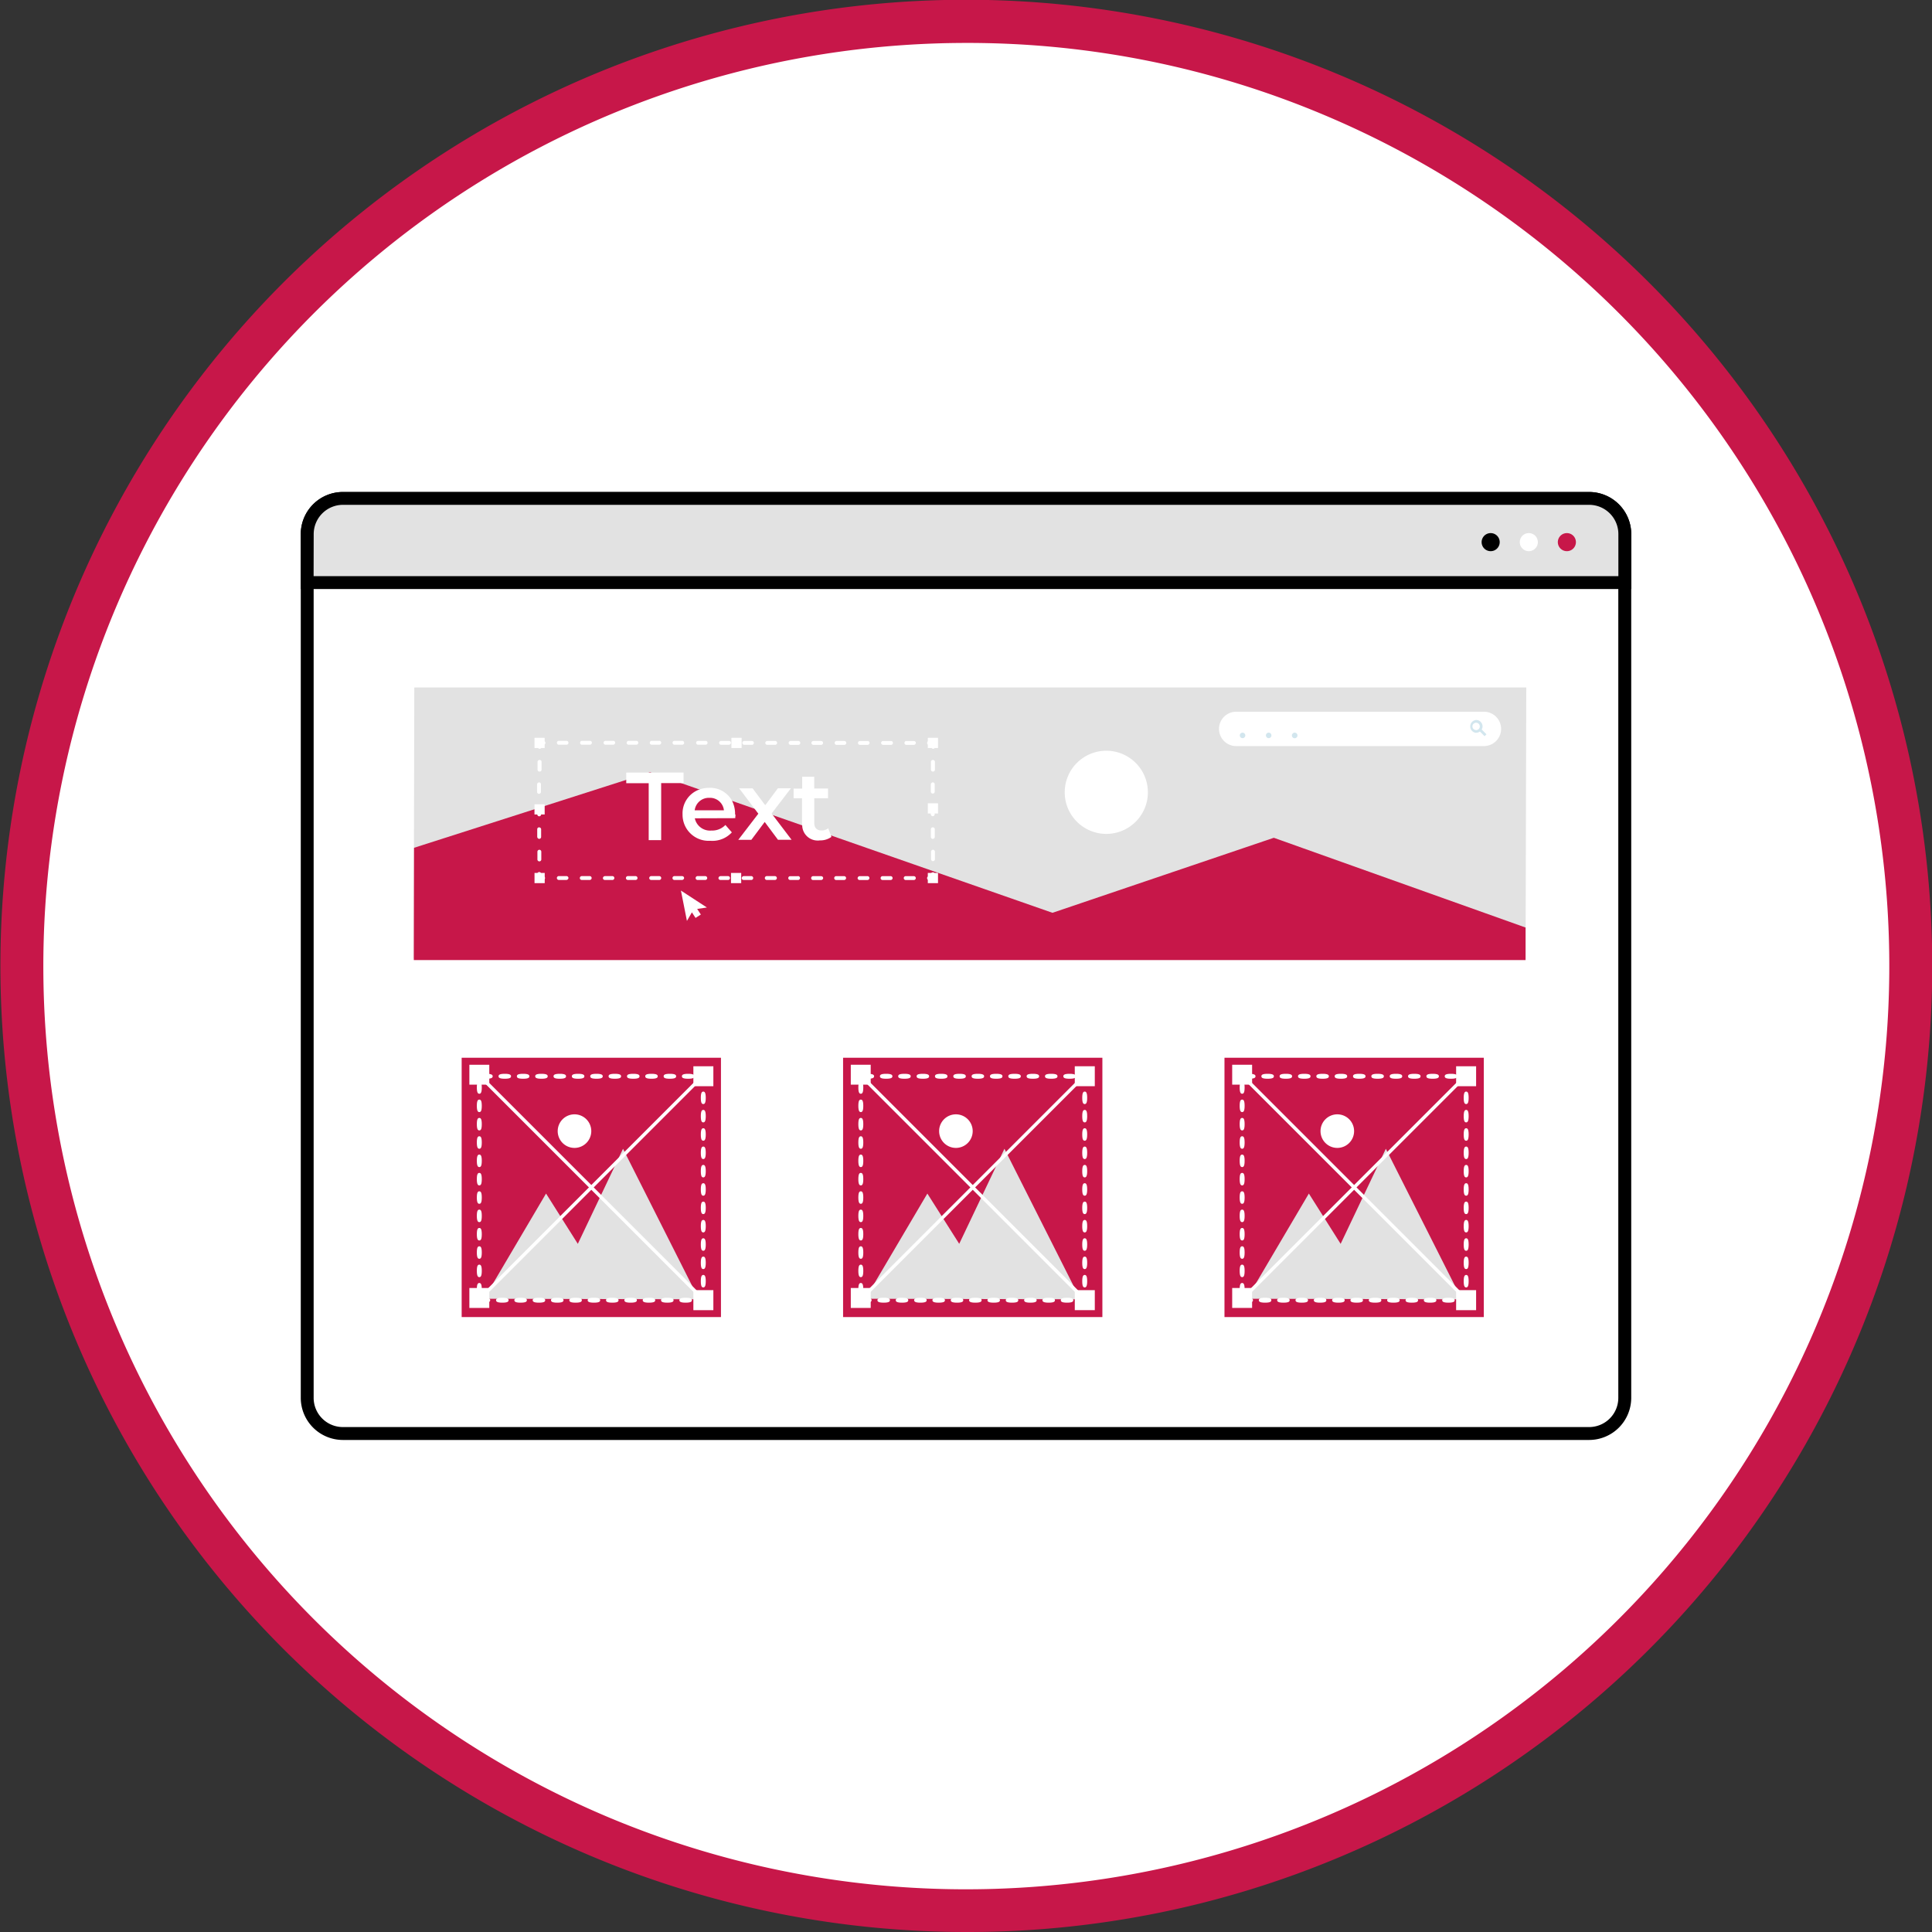 <svg xmlns="http://www.w3.org/2000/svg" xmlns:xlink="http://www.w3.org/1999/xlink" width="90" height="90" viewBox="0 0 90 90"><rect x="0" y="0" width="90" height="90" fill="#333333" stroke="none"/><defs><clipPath id="a"><rect width="61.978" height="44.163" transform="translate(13.011 21.918)" fill="none"/></clipPath></defs><g transform="translate(1 1)"><path d="M88,44A44,44,0,1,1,44,0,44,44,0,0,1,88,44" fill="#fff"/><path d="M44,89A45.012,45.012,0,0,1,26.484,2.537,45.011,45.011,0,0,1,61.516,85.463,44.718,44.718,0,0,1,44,89ZM44,1A43.012,43.012,0,0,0,27.263,83.621,43.011,43.011,0,0,0,60.737,4.379,42.728,42.728,0,0,0,44,1Z" fill="#c71749"/><g clip-path="url(#a)"><path d="M73.031,65.782H14.971a1.661,1.661,0,0,1-1.661-1.659V23.879a1.662,1.662,0,0,1,1.661-1.661h58.06a1.66,1.66,0,0,1,1.659,1.66V64.123a1.659,1.659,0,0,1-1.659,1.659" fill="#fff"/><path d="M73.031,66.079H14.971a1.964,1.964,0,0,1-1.96-1.956V23.88a1.962,1.962,0,0,1,1.96-1.96h58.06a1.961,1.961,0,0,1,1.958,1.96V64.123a1.964,1.964,0,0,1-1.958,1.956M14.971,22.518a1.364,1.364,0,0,0-1.36,1.362V64.123a1.362,1.362,0,0,0,1.356,1.355H73.031a1.361,1.361,0,0,0,1.356-1.355V23.88a1.362,1.362,0,0,0-1.356-1.362Z"/><path d="M74.69,26.141H13.31V23.879a1.659,1.659,0,0,1,1.658-1.66H73.031a1.66,1.66,0,0,1,1.659,1.659Z" fill="#e2e2e2"/><path d="M74.99,26.438H13.012V23.879a1.96,1.96,0,0,1,1.957-1.96H73.028a1.964,1.964,0,0,1,1.962,1.96Zm-61.381-.6H74.39V23.879a1.363,1.363,0,0,0-1.362-1.362H14.969a1.365,1.365,0,0,0-1.356,1.362Z"/><path d="M68.442,23.834a.421.421,0,1,0,.42.42.42.42,0,0,0-.42-.42"/><path d="M70.219,23.834a.421.421,0,1,0,.42.42.42.42,0,0,0-.42-.42" fill="#fff"/><path d="M71.992,23.834a.421.421,0,1,0,.42.42.42.42,0,0,0-.42-.42" fill="#c71749"/><path d="M70.1,31.025H18.3l-.03,12.612H70.067Z" fill="#e2e2e2"/><path d="M70.067,42.208,58.339,38.027,48.028,41.522,29.281,34.974l-10.994,3.52-.011,5.23H70.067Z" fill="#c71749"/><path d="M68.13,32.155H56.586a.8.8,0,0,0,0,1.6H68.127a.8.8,0,0,0,0-1.6" fill="#fff"/><path d="M56.882,33.13a.128.128,0,1,0,.129.127A.128.128,0,0,0,56.882,33.13Z" fill="#d2e6ee"/><path d="M58.1,33.13a.128.128,0,0,0,0,.256h0a.128.128,0,0,0,0-.256" fill="#d2e6ee"/><path d="M59.311,33.13a.133.133,0,0,0-.13.127.13.13,0,1,0,.132-.127h0" fill="#d2e6ee"/><path d="M67.767,32.54a.3.3,0,0,0-.034.594h.034a.273.273,0,0,0,.17-.058.227.227,0,0,0,.083-.091.271.271,0,0,0,.043-.146.3.3,0,0,0-.3-.3h0m0,.469a.17.17,0,0,1-.172-.168v0a.172.172,0,1,1,.172.172" fill="#d2e6ee"/><path d="M67.894,33.031l.089-.088.262.264-.088.088Z" fill="#d2e6ee"/><path d="M52.473,35.909a1.937,1.937,0,1,1-1.937-1.937h.007a1.937,1.937,0,0,1,1.93,1.937" fill="#fff"/><rect width="0.475" height="0.475" transform="translate(42.221 39.665)" fill="#fff"/><rect width="0.475" height="0.475" transform="translate(23.9 39.665)" fill="#fff"/><rect width="0.475" height="0.475" transform="translate(42.221 33.37)" fill="#fff"/><rect width="0.475" height="0.475" transform="translate(33.072 33.37)" fill="#fff"/><rect width="0.475" height="0.475" transform="translate(33.053 39.665)" fill="#fff"/><rect width="0.475" height="0.475" transform="translate(23.898 36.466)" fill="#fff"/><rect width="0.475" height="0.475" transform="translate(42.221 36.421)" fill="#fff"/><rect width="0.475" height="0.475" transform="translate(23.898 33.37)" fill="#fff"/><path d="M29.334,34.99H28.173v.494h1.046v2.652H29.8V35.481h1.043v-.494Z" fill="#fff"/><path d="M33.243,36.941A1.355,1.355,0,0,0,33.1,36.3a1.163,1.163,0,0,0-1.066-.6,1.3,1.3,0,0,0-.445.075,1.18,1.18,0,0,0-.793,1.162,1.215,1.215,0,0,0,1.2,1.232c.043,0,.085,0,.127,0a1.227,1.227,0,0,0,.969-.394l-.3-.345a.85.85,0,0,1-.65.26.724.724,0,0,1-.775-.571l1.885-.006c0-.055.009-.121.009-.166m-1.9-.2a.664.664,0,0,1,.684-.581.651.651,0,0,1,.678.581Z" fill="#fff"/><path d="M35,36.969h0l-.057-.072.9-1.174h-.607l-.589.788-.588-.787h-.626l.714.945.179.236-.935,1.218H34l.623-.833.617.829h.634Z" fill="#fff"/><path d="M37.711,37.917l-.132-.331a.492.492,0,0,1-.315.1c-.214,0-.333-.125-.333-.361v-1.14h.642v-.452H36.93v-.547h-.562v.55h-.4v.449h.393v1.162a1,1,0,0,0,.009.108.719.719,0,0,0,.736.7c.028,0,.055,0,.082-.007a.878.878,0,0,0,.541-.161Z" fill="#fff"/><path d="M42.548,39.995h-.271a.088.088,0,0,1-.09-.086v0a.089.089,0,0,1,.089-.091h.092v-.09a.089.089,0,0,1,.089-.091h0a.089.089,0,0,1,.09.088v.274Z" fill="#fff"/><path d="M41.559,39.815H41.2a.09.09,0,0,0-.019.179h.378a.09.09,0,1,0,.018-.179h-.018m-1.078,0h-.359a.09.09,0,1,0-.019.179h.378a.09.09,0,1,0,.019-.179h-.019m-1.078,0h-.361a.1.1,0,0,0-.091.091.09.09,0,0,0,.091.088H39.4a.091.091,0,0,0,.1-.08.089.089,0,0,0-.08-.1H39.4m-1.078,0h-.36a.09.09,0,0,0-.1.08.088.088,0,0,0,.08.1h.381a.091.091,0,0,0,.091-.088.089.089,0,0,0-.087-.091h0m-1.079,0h-.36a.09.09,0,0,0-.1.08.088.088,0,0,0,.079.1h.379a.1.1,0,0,0,.1-.088.091.091,0,0,0-.091-.091h-.006m-1.079,0h-.359a.089.089,0,0,0-.09.088v0a.087.087,0,0,0,.088.088h.358a.09.09,0,1,0,.02-.179h-.02m-1.076,0h-.36a.09.09,0,1,0-.018.179h.376a.09.09,0,0,0,.019-.179h-.019m-1.08,0h-.358a.1.1,0,0,0-.1.091.09.09,0,0,0,.092.088h.363a.09.09,0,0,0,0-.179m-1.078,0h-.359a.1.1,0,0,0-.1.091.089.089,0,0,0,.091.088h.364a.09.09,0,0,0,0-.179m-1.079,0h-.359a.09.09,0,0,0,0,.179h.359a.09.09,0,1,0,.019-.179h-.019m-1.079,0h-.359a.09.09,0,0,0,0,.179h.361a.1.1,0,0,0,.1-.088.091.091,0,0,0-.091-.091h-.006m-1.076,0h-.36a.091.091,0,0,0-.091.091.09.09,0,0,0,.09.088H29.7a.09.09,0,1,0,.018-.179H29.7m-1.079,0h-.361a.09.09,0,1,0-.018.179h.375a.09.09,0,0,0,0-.179m-1.079,0h-.361a.1.1,0,0,0-.091.091.089.089,0,0,0,.09.088h.362a.09.09,0,0,0,0-.179m-1.08,0H26.1a.09.09,0,0,0-.089.09h0a.086.086,0,0,0,.085.088h.363a.09.09,0,1,0,.018-.179H26.46m-1.079,0h-.359a.09.09,0,0,0,0,.179h.359a.1.1,0,0,0,.1-.088.091.091,0,0,0-.091-.091h-.006" fill="#fff"/><path d="M24.3,39.995h-.271v-.271a.091.091,0,1,1,.181,0v.09h.09a.091.091,0,0,1,.091.091.1.1,0,0,1-.091.09" fill="#fff"/><path d="M24.126,38.586a.092.092,0,0,0-.091.09v.349a.091.091,0,1,0,.181.019.061.061,0,0,0,0-.019v-.349a.091.091,0,0,0-.09-.09m0-1.045a.089.089,0,0,0-.1.083v.353a.1.1,0,0,0,.09.1.09.09,0,0,0,.092-.089v-.356a.088.088,0,0,0-.087-.088h0m0-1.047a.091.091,0,0,0-.091.088v.359a.087.087,0,0,0,.088.082.086.086,0,0,0,.089-.082v-.359a.088.088,0,0,0-.089-.088m0-1.049a.1.1,0,0,0-.1.091v.349a.091.091,0,1,0,.182,0v-.349a.091.091,0,0,0-.071-.092m0-1.044a.089.089,0,0,0-.088.09v.347a.094.094,0,1,0,.187,0V34.49a.088.088,0,0,0-.086-.09h0" fill="#fff"/><path d="M24.137,33.881a.09.09,0,0,1-.09-.09v-.272h.271a.091.091,0,0,1,.091.091.1.1,0,0,1-.091.09h-.09v.091a.09.09,0,0,1-.09.09" fill="#fff"/><path d="M41.573,33.519h-.359a.091.091,0,0,0,0,.181h.359a.1.1,0,0,0,.091-.091.09.09,0,0,0-.09-.09h0m-1.078,0h-.36a.091.091,0,0,0-.091.09.1.1,0,0,0,.091.091h.36a.091.091,0,1,0,0-.181m-1.076,0h-.361a.09.09,0,0,0-.091.089h0a.091.091,0,0,0,.09.091h.36a.1.1,0,0,0,.091-.091.09.09,0,0,0-.088-.09m-1.079,0h-.36a.091.091,0,1,0,0,.181h.36a.091.091,0,0,0,0-.181m-1.08,0H36.9a.091.091,0,1,0,0,.181h.359a.091.091,0,0,0,0-.181m-1.079,0h-.359a.091.091,0,0,0,0,.181h.359a.091.091,0,1,0,0-.181m-1.079,0h-.359a.09.09,0,0,0-.092.088v0a.09.09,0,0,0,.09.091H35.1a.091.091,0,1,0,0-.181m-1.078,0h-.358a.091.091,0,0,0,0,.181h.361a.091.091,0,0,0,.091-.091.09.09,0,0,0-.088-.09h0m-1.077,0h-.361a.089.089,0,0,0-.09.088v0a.09.09,0,0,0,.089.091h.359a.1.1,0,0,0,.1-.091.09.09,0,0,0-.09-.09m-1.079,0h-.36a.09.09,0,0,0-.091.087v0a.091.091,0,0,0,.091.091h.36a.091.091,0,0,0,0-.181m-1.079,0H30.43a.091.091,0,1,0,0,.181h.359a.091.091,0,0,0,0-.181m-1.079,0h-.359a.091.091,0,0,0,0,.181h.362a.1.1,0,0,0,.091-.091.09.09,0,0,0-.091-.09m-1.08,0h-.359a.091.091,0,0,0,0,.181h.359a.091.091,0,0,0,.1-.085v-.006a.089.089,0,0,0-.089-.09h-.008m-1.075,0h-.363a.091.091,0,0,0,0,.181h.36a.1.1,0,0,0,.1-.091.09.09,0,0,0-.091-.09m-1.078,0h-.366a.091.091,0,1,0,0,.181h.36a.1.1,0,0,0,.091-.091.09.09,0,0,0-.09-.09m-1.079,0h-.361a.091.091,0,1,0-.019.181H25.4a.091.091,0,0,0,0-.181" fill="#fff"/><path d="M42.473,33.881a.09.09,0,0,1-.09-.09V33.7h-.094a.091.091,0,1,1,0-.181h.271v.272a.09.09,0,0,1-.091.09" fill="#fff"/><path d="M42.463,38.586a.091.091,0,0,0-.091.091v.348a.09.09,0,1,0,.18,0v-.348a.091.091,0,0,0-.088-.091m0-1.045a.09.09,0,0,0-.1.085v.351a.091.091,0,1,0,.181,0v-.348a.086.086,0,0,0-.086-.088h0m0-1.047a.1.1,0,0,0-.1.088v.35a.1.1,0,0,0,.091.091.09.09,0,0,0,.09-.09h0v-.35a.087.087,0,0,0-.088-.088m0-1.049a.1.1,0,0,0-.09.091v.349a.091.091,0,0,0,.181,0v-.349a.089.089,0,0,0-.087-.091h0m0-1.044a.09.09,0,0,0-.09.09v.347a.094.094,0,1,0,.187,0v-.347a.09.09,0,0,0-.09-.09h0" fill="#fff"/><path d="M30.72,40.486,31,41.9l.231-.4.17.26.247-.158-.171-.261.453-.066Z" fill="#fff"/><rect width="12.079" height="12.08" transform="translate(38.274 48.274)" fill="#c71749"/><path d="M49.326,59.527,45.79,52.514l-2.106,4.428L42.2,54.6l-2.89,4.9Z" fill="#e2e2e2"/><path d="M42.748,51.7a.782.782,0,1,0,.775-.79A.782.782,0,0,0,42.748,51.7Z" fill="#fff"/><rect width="0.157" height="14.754" transform="translate(39.042 49.153) rotate(-45)" fill="#fff"/><rect width="14.754" height="0.157" transform="translate(39.042 59.475) rotate(-45)" fill="#fff"/><path d="M39.311,59.683c.256,0,.291-.055.291-.115s-.035-.115-.291-.115-.291.057-.291.115.036.115.291.115" fill="#fff"/><path d="M40.165,59.683c.256,0,.291-.055.291-.115s-.035-.115-.291-.115-.291.057-.291.115.036.115.291.115" fill="#fff"/><path d="M41.019,59.683c.256,0,.291-.055.291-.115s-.035-.115-.291-.115-.291.057-.291.115.036.115.291.115" fill="#fff"/><path d="M41.876,59.683c.256,0,.291-.055.291-.115s-.035-.115-.291-.115-.291.057-.291.115.036.115.291.115" fill="#fff"/><path d="M42.727,59.683c.258,0,.291-.055.291-.115s-.035-.115-.291-.115-.291.057-.291.115.036.115.291.115" fill="#fff"/><path d="M43.581,59.683c.256,0,.291-.055.291-.115s-.035-.115-.291-.115-.291.057-.291.115.036.115.291.115" fill="#fff"/><path d="M44.436,59.683c.256,0,.291-.055.291-.115s-.033-.115-.291-.115-.291.057-.291.115.036.115.291.115" fill="#fff"/><path d="M45.29,59.683c.256,0,.291-.055.291-.115s-.033-.115-.291-.115S45,59.51,45,59.568s.036.115.291.115" fill="#fff"/><path d="M46.144,59.683c.256,0,.291-.055.291-.115s-.035-.115-.291-.115-.291.057-.291.115.036.115.291.115" fill="#fff"/><path d="M47,59.683c.256,0,.291-.055.291-.115s-.035-.115-.291-.115-.291.057-.291.115.036.115.291.115" fill="#fff"/><path d="M47.852,59.683c.256,0,.291-.055.291-.115s-.035-.115-.291-.115-.291.057-.291.115.036.115.291.115" fill="#fff"/><path d="M48.707,59.683c.256,0,.291-.055.291-.115s-.035-.115-.291-.115-.291.057-.291.115.035.115.291.115" fill="#fff"/><path d="M49.414,59.725l.058-.045h.172v-.158l.077-.08h-.08c-.012-.179-.063-.206-.113-.206s-.1.028-.113.217c-.084.012-.146.041-.146.106s.063.1.145.107Z" fill="#fff"/><path d="M49.53,58.973c.057,0,.115-.035.115-.291s-.058-.29-.115-.29-.115.036-.115.29.055.291.115.291" fill="#fff"/><path d="M49.53,58.119c.057,0,.115-.035.115-.291s-.058-.29-.115-.29-.115.036-.115.29.055.291.115.291" fill="#fff"/><path d="M49.53,57.265c.057,0,.115-.035.115-.291s-.058-.29-.115-.29-.115.036-.115.29.055.291.115.291" fill="#fff"/><path d="M49.53,56.411c.057,0,.115-.035.115-.291s-.058-.29-.115-.29-.115.036-.115.29.055.291.115.291" fill="#fff"/><path d="M49.53,55.557c.057,0,.115-.035.115-.291s-.058-.29-.115-.29-.115.036-.115.29.055.291.115.291" fill="#fff"/><path d="M49.53,54.7c.057,0,.115-.035.115-.291s-.058-.29-.115-.29-.115.036-.115.29.055.291.115.291" fill="#fff"/><path d="M49.53,53.848c.057,0,.115-.035.115-.291s-.058-.29-.115-.29-.115.036-.115.29.055.291.115.291" fill="#fff"/><path d="M49.53,52.993c.057,0,.115-.035.115-.291s-.058-.29-.115-.29-.115.037-.115.29.055.291.115.291" fill="#fff"/><path d="M49.53,52.139c.057,0,.115-.035.115-.291s-.058-.29-.115-.29-.115.036-.115.29.055.291.115.291" fill="#fff"/><path d="M49.53,51.285c.057,0,.115-.035.115-.291s-.058-.29-.115-.29-.115.036-.115.29.055.291.115.291" fill="#fff"/><path d="M49.53,50.431c.057,0,.115-.035.115-.291s-.058-.29-.115-.29-.115.036-.115.29.055.291.115.291" fill="#fff"/><path d="M48.825,49.252c.258,0,.291-.058.291-.115s-.036-.115-.291-.115-.291.055-.291.115.035.115.291.115" fill="#fff"/><path d="M47.971,49.252c.258,0,.291-.058.291-.115s-.036-.115-.291-.115-.291.055-.291.115.035.115.291.115" fill="#fff"/><path d="M47.115,49.252c.258,0,.291-.058.291-.115s-.036-.115-.291-.115-.291.055-.291.115.035.115.291.115" fill="#fff"/><path d="M46.262,49.252c.258,0,.291-.058.291-.115s-.036-.115-.291-.115-.291.055-.291.115.035.115.291.115" fill="#fff"/><path d="M45.408,49.252c.258,0,.291-.058.291-.115s-.036-.115-.291-.115-.291.055-.291.115.035.115.291.115" fill="#fff"/><path d="M44.553,49.252c.258,0,.291-.058.291-.115s-.036-.115-.291-.115-.291.055-.291.115.035.115.291.115" fill="#fff"/><path d="M43.7,49.252c.258,0,.291-.058.291-.115s-.036-.115-.291-.115-.291.055-.291.115.035.115.291.115" fill="#fff"/><path d="M42.845,49.252c.258,0,.291-.058.291-.115s-.036-.115-.291-.115-.291.055-.291.115.035.115.291.115" fill="#fff"/><path d="M41.991,49.252c.258,0,.291-.058.291-.115s-.036-.115-.291-.115-.291.055-.291.115.035.115.291.115" fill="#fff"/><path d="M41.133,49.252c.258,0,.291-.058.291-.115s-.036-.115-.291-.115-.291.055-.291.115.035.115.291.115" fill="#fff"/><path d="M40.281,49.252c.258,0,.291-.058.291-.115s-.036-.115-.291-.115-.291.055-.291.115.035.115.291.115" fill="#fff"/><path d="M39.427,49.252c.258,0,.291-.058.291-.115s-.035-.115-.291-.115-.291.055-.291.115.035.115.291.115" fill="#fff"/><path d="M39.1,49.951c.06,0,.115-.036.115-.291s-.055-.29-.115-.29-.115.035-.115.29.058.291.115.291" fill="#fff"/><path d="M39.1,50.805c.06,0,.115-.036.115-.291s-.055-.29-.115-.29-.115.035-.115.29.058.291.115.291" fill="#fff"/><path d="M39.1,51.659c.06,0,.115-.036.115-.291s-.055-.29-.115-.29-.115.035-.115.29.058.291.115.291" fill="#fff"/><path d="M39.1,52.513c.06,0,.115-.036.115-.291s-.055-.29-.115-.29-.115.035-.115.29.058.291.115.291" fill="#fff"/><path d="M39.1,53.367c.06,0,.115-.036.115-.291s-.055-.29-.115-.29-.115.035-.115.29.058.291.115.291" fill="#fff"/><path d="M39.1,54.22c.06,0,.115-.036.115-.291s-.055-.29-.115-.29-.115.035-.115.29.058.291.115.291" fill="#fff"/><path d="M39.1,55.077c.06,0,.115-.036.115-.291s-.055-.29-.115-.29-.115.035-.115.29.058.291.115.291" fill="#fff"/><path d="M39.1,55.931c.06,0,.115-.036.115-.291s-.055-.29-.115-.29-.115.035-.115.29.058.291.115.291" fill="#fff"/><path d="M39.1,56.785c.06,0,.115-.036.115-.291s-.055-.29-.115-.29-.115.035-.115.29.058.291.115.291" fill="#fff"/><path d="M39.1,57.639c.06,0,.115-.036.115-.291s-.055-.29-.115-.29-.115.035-.115.29.058.291.115.291" fill="#fff"/><path d="M39.1,58.494c.06,0,.115-.036.115-.291s-.055-.29-.115-.29-.115.035-.115.29.058.291.115.291" fill="#fff"/><path d="M39.1,59.348c.06,0,.115-.036.115-.291s-.055-.29-.115-.29-.115.035-.115.29.058.291.115.291" fill="#fff"/><rect width="0.772" height="0.774" transform="translate(38.711 59.076)" fill="#fff"/><path d="M38.633,59.928h.928V59h-.928Zm.775-.156H38.79v-.617h.618Z" fill="#fff"/><rect width="0.774" height="0.772" transform="translate(49.144 59.183)" fill="#fff"/><path d="M49.068,60.033H50V59.1h-.933Zm.774-.157h-.617v-.615h.617Z" fill="#fff"/><rect width="0.772" height="0.772" transform="translate(38.711 48.674)" fill="#fff"/><path d="M38.633,49.527h.928V48.6h-.928Zm.775-.157H38.79v-.618h.618Z" fill="#fff"/><rect width="0.774" height="0.772" transform="translate(49.144 48.749)" fill="#fff"/><path d="M49.068,49.6H50v-.929h-.933Zm.774-.157h-.617v-.617h.617Z" fill="#fff"/><rect width="12.079" height="12.08" transform="translate(20.506 48.274)" fill="#c71749"/><path d="M31.559,59.527l-3.536-7.012-2.106,4.428L24.437,54.6l-2.89,4.9Z" fill="#e2e2e2"/><path d="M24.98,51.7a.782.782,0,1,0,.775-.79.782.782,0,0,0-.775.79" fill="#fff"/><rect width="0.157" height="14.754" transform="translate(21.274 49.153) rotate(-45)" fill="#fff"/><rect width="14.754" height="0.157" transform="translate(21.274 59.475) rotate(-45)" fill="#fff"/><path d="M21.544,59.683c.256,0,.291-.055.291-.115s-.035-.115-.291-.115-.291.057-.291.115.036.115.291.115" fill="#fff"/><path d="M22.4,59.683c.256,0,.291-.055.291-.115s-.036-.115-.291-.115-.291.057-.291.115.036.115.291.115" fill="#fff"/><path d="M23.252,59.683c.256,0,.291-.055.291-.115s-.035-.115-.291-.115-.291.057-.291.115.036.115.291.115" fill="#fff"/><path d="M24.106,59.683c.256,0,.291-.055.291-.115s-.035-.115-.291-.115-.291.057-.291.115.036.115.291.115" fill="#fff"/><path d="M24.959,59.683c.256,0,.291-.055.291-.115s-.035-.115-.291-.115-.291.057-.291.115.036.115.291.115" fill="#fff"/><path d="M25.813,59.683c.258,0,.291-.055.291-.115s-.035-.115-.291-.115-.291.057-.291.115.036.115.291.115" fill="#fff"/><path d="M26.667,59.683c.258,0,.291-.055.291-.115s-.034-.115-.291-.115-.291.057-.291.115.037.115.291.115" fill="#fff"/><path d="M27.523,59.683c.256,0,.291-.055.291-.115s-.035-.115-.291-.115-.291.057-.291.115.036.115.291.115" fill="#fff"/><path d="M28.377,59.683c.256,0,.291-.055.291-.115s-.035-.115-.291-.115-.291.057-.291.115.036.115.291.115" fill="#fff"/><path d="M29.231,59.683c.256,0,.291-.055.291-.115s-.035-.115-.291-.115-.291.057-.291.115.036.115.291.115" fill="#fff"/><path d="M30.085,59.683c.256,0,.291-.055.291-.115s-.035-.115-.291-.115-.291.057-.291.115.036.115.291.115" fill="#fff"/><path d="M30.939,59.683c.256,0,.291-.055.291-.115s-.035-.115-.291-.115-.291.057-.291.115.036.115.291.115" fill="#fff"/><path d="M31.648,59.725l.058-.045h.172v-.158l.079-.08h-.082c-.011-.179-.063-.206-.113-.206s-.1.028-.113.217c-.084.012-.146.041-.146.106s.063.1.145.107Z" fill="#fff"/><path d="M31.762,58.973c.057,0,.115-.035.115-.291s-.058-.29-.115-.29-.115.036-.115.29.055.291.115.291" fill="#fff"/><path d="M31.762,58.119c.057,0,.115-.035.115-.291s-.058-.29-.115-.29-.115.036-.115.29.055.291.115.291" fill="#fff"/><path d="M31.762,57.265c.057,0,.115-.035.115-.291s-.058-.29-.115-.29-.115.036-.115.29.055.291.115.291" fill="#fff"/><path d="M31.762,56.411c.057,0,.115-.035.115-.291s-.058-.29-.115-.29-.115.036-.115.29.055.291.115.291" fill="#fff"/><path d="M31.762,55.557c.057,0,.115-.035.115-.291s-.058-.29-.115-.29-.115.036-.115.29.055.291.115.291" fill="#fff"/><path d="M31.762,54.7c.057,0,.115-.035.115-.291s-.058-.29-.115-.29-.115.036-.115.29.055.291.115.291" fill="#fff"/><path d="M31.762,53.848c.057,0,.115-.035.115-.291s-.058-.29-.115-.29-.115.036-.115.29.055.291.115.291" fill="#fff"/><path d="M31.762,52.993c.057,0,.115-.035.115-.291s-.058-.29-.115-.29-.115.037-.115.29.055.291.115.291" fill="#fff"/><path d="M31.762,52.139c.057,0,.115-.035.115-.291s-.058-.29-.115-.29-.115.036-.115.29.055.291.115.291" fill="#fff"/><path d="M31.762,51.285c.057,0,.115-.035.115-.291s-.058-.29-.115-.29-.115.036-.115.29.055.291.115.291" fill="#fff"/><path d="M31.762,50.431c.057,0,.115-.035.115-.291s-.058-.29-.115-.29-.115.036-.115.29.055.291.115.291" fill="#fff"/><path d="M31.057,49.252c.258,0,.291-.058.291-.115s-.036-.115-.291-.115-.291.055-.291.115.035.115.291.115" fill="#fff"/><path d="M30.206,49.252c.258,0,.291-.058.291-.115s-.036-.115-.291-.115-.291.055-.291.115.035.115.291.115" fill="#fff"/><path d="M29.349,49.252c.258,0,.291-.058.291-.115s-.036-.115-.291-.115-.291.055-.291.115.035.115.291.115" fill="#fff"/><path d="M28.5,49.252c.258,0,.291-.058.291-.115s-.036-.115-.291-.115-.291.055-.291.115.035.115.291.115" fill="#fff"/><path d="M27.641,49.252c.258,0,.291-.058.291-.115s-.036-.115-.291-.115-.291.055-.291.115.035.115.291.115" fill="#fff"/><path d="M26.787,49.252c.258,0,.291-.058.291-.115s-.036-.115-.291-.115-.291.055-.291.115.035.115.291.115" fill="#fff"/><path d="M25.931,49.252c.258,0,.291-.058.291-.115s-.036-.115-.291-.115-.291.055-.291.115.035.115.291.115" fill="#fff"/><path d="M25.077,49.252c.258,0,.291-.058.291-.115s-.036-.115-.291-.115-.291.055-.291.115.035.115.291.115" fill="#fff"/><path d="M24.223,49.252c.258,0,.291-.058.291-.115s-.036-.115-.291-.115-.291.055-.291.115.035.115.291.115" fill="#fff"/><path d="M23.369,49.252c.258,0,.291-.058.291-.115s-.036-.115-.291-.115-.291.055-.291.115.035.115.291.115" fill="#fff"/><path d="M22.515,49.252c.258,0,.291-.058.291-.115s-.036-.115-.291-.115-.291.055-.291.115.035.115.291.115" fill="#fff"/><path d="M21.66,49.252c.258,0,.291-.058.291-.115s-.036-.115-.291-.115-.291.055-.291.115.035.115.291.115" fill="#fff"/><path d="M21.328,49.951c.06,0,.115-.036.115-.291s-.055-.29-.115-.29-.115.035-.115.29.058.291.115.291" fill="#fff"/><path d="M21.328,50.805c.06,0,.115-.036.115-.291s-.055-.29-.115-.29-.115.035-.115.29.058.291.115.291" fill="#fff"/><path d="M21.328,51.659c.06,0,.115-.036.115-.291s-.055-.29-.115-.29-.115.035-.115.29.058.291.115.291" fill="#fff"/><path d="M21.328,52.513c.06,0,.115-.036.115-.291s-.055-.29-.115-.29-.115.035-.115.29.058.291.115.291" fill="#fff"/><path d="M21.328,53.367c.06,0,.115-.036.115-.291s-.055-.29-.115-.29-.115.035-.115.29.058.291.115.291" fill="#fff"/><path d="M21.328,54.22c.06,0,.115-.036.115-.291s-.055-.29-.115-.29-.115.035-.115.29.058.291.115.291" fill="#fff"/><path d="M21.328,55.077c.06,0,.115-.036.115-.291s-.055-.29-.115-.29-.115.035-.115.29.058.291.115.291" fill="#fff"/><path d="M21.328,55.931c.06,0,.115-.036.115-.291s-.055-.29-.115-.29-.115.035-.115.29.058.291.115.291" fill="#fff"/><path d="M21.328,56.785c.06,0,.115-.036.115-.291s-.055-.29-.115-.29-.115.035-.115.29.058.291.115.291" fill="#fff"/><path d="M21.328,57.639c.06,0,.115-.036.115-.291s-.055-.29-.115-.29-.115.035-.115.29.058.291.115.291" fill="#fff"/><path d="M21.328,58.494c.06,0,.115-.036.115-.291s-.055-.29-.115-.29-.115.035-.115.29.058.291.115.291" fill="#fff"/><path d="M21.328,59.348c.06,0,.115-.036.115-.291s-.055-.29-.115-.29-.115.035-.115.29.058.291.115.291" fill="#fff"/><rect width="0.774" height="0.774" transform="translate(20.944 59.076)" fill="#fff"/><path d="M20.865,59.928h.928V59h-.928Zm.775-.157h-.619v-.617h.618Z" fill="#fff"/><rect width="0.772" height="0.772" transform="translate(31.377 59.183)" fill="#fff"/><path d="M31.3,60.033h.931V59.1H31.3Zm.775-.157h-.617v-.615h.617Z" fill="#fff"/><rect width="0.774" height="0.772" transform="translate(20.944 48.674)" fill="#fff"/><path d="M20.865,49.527h.928V48.6h-.928Zm.775-.157h-.619v-.618h.618Z" fill="#fff"/><rect width="0.772" height="0.772" transform="translate(31.377 48.749)" fill="#fff"/><path d="M31.3,49.6h.931v-.929H31.3Zm.775-.157h-.617v-.617h.617Z" fill="#fff"/><rect width="12.08" height="12.08" transform="translate(56.041 48.274)" fill="#c71749"/><path d="M67.094,59.527l-3.536-7.012-2.106,4.428L59.972,54.6l-2.89,4.9Z" fill="#e2e2e2"/><path d="M60.515,51.7a.782.782,0,1,0,.775-.79.782.782,0,0,0-.775.79" fill="#fff"/><rect width="0.157" height="14.753" transform="translate(56.809 49.153) rotate(-45)" fill="#fff"/><rect width="14.754" height="0.157" transform="translate(56.808 59.475) rotate(-45)" fill="#fff"/><path d="M57.078,59.683c.256,0,.291-.055.291-.115s-.035-.115-.291-.115-.291.057-.291.115.036.115.291.115" fill="#fff"/><path d="M57.932,59.683c.256,0,.291-.055.291-.115s-.035-.115-.291-.115-.291.057-.291.115.036.115.291.115" fill="#fff"/><path d="M58.786,59.683c.256,0,.291-.055.291-.115s-.035-.115-.291-.115-.291.057-.291.115.036.115.291.115" fill="#fff"/><path d="M59.641,59.683c.256,0,.291-.055.291-.115s-.035-.115-.291-.115-.291.057-.291.115.036.115.291.115" fill="#fff"/><path d="M60.494,59.683c.259,0,.291-.055.291-.115s-.033-.115-.291-.115-.291.057-.291.115.036.115.291.115" fill="#fff"/><path d="M61.348,59.683c.258,0,.291-.055.291-.115s-.035-.115-.291-.115-.291.057-.291.115.036.115.291.115" fill="#fff"/><path d="M62.2,59.683c.256,0,.291-.055.291-.115s-.035-.115-.291-.115-.291.057-.291.115.036.115.291.115" fill="#fff"/><path d="M63.056,59.683c.258,0,.291-.055.291-.115s-.035-.115-.291-.115-.291.057-.291.115.036.115.291.115" fill="#fff"/><path d="M63.911,59.683c.259,0,.291-.055.291-.115s-.035-.115-.291-.115-.291.057-.291.115.036.115.291.115" fill="#fff"/><path d="M64.768,59.683c.256,0,.291-.055.291-.115s-.035-.115-.291-.115-.291.057-.291.115.036.115.291.115" fill="#fff"/><path d="M65.62,59.683c.256,0,.291-.055.291-.115s-.035-.115-.291-.115-.291.057-.291.115.036.115.291.115" fill="#fff"/><path d="M66.474,59.683c.256,0,.291-.055.291-.115s-.035-.115-.291-.115-.291.057-.291.115.036.115.291.115" fill="#fff"/><path d="M67.182,59.725l.058-.045h.172v-.158l.077-.08h-.08c-.012-.179-.063-.206-.113-.206s-.1.028-.113.217c-.084.012-.146.041-.146.106s.063.1.145.107Z" fill="#fff"/><path d="M67.3,58.973c.057,0,.115-.035.115-.291s-.058-.29-.115-.29-.115.036-.115.29.055.291.115.291" fill="#fff"/><path d="M67.3,58.119c.057,0,.115-.035.115-.291s-.058-.29-.115-.29-.115.036-.115.29.055.291.115.291" fill="#fff"/><path d="M67.3,57.265c.057,0,.115-.035.115-.291s-.058-.29-.115-.29-.115.036-.115.29.055.291.115.291" fill="#fff"/><path d="M67.3,56.411c.057,0,.115-.035.115-.291s-.058-.29-.115-.29-.115.036-.115.29.055.291.115.291" fill="#fff"/><path d="M67.3,55.557c.057,0,.115-.035.115-.291s-.058-.29-.115-.29-.115.036-.115.29.055.291.115.291" fill="#fff"/><path d="M67.3,54.7c.057,0,.115-.035.115-.291s-.058-.29-.115-.29-.115.036-.115.29.055.291.115.291" fill="#fff"/><path d="M67.3,53.848c.057,0,.115-.035.115-.291s-.058-.29-.115-.29-.115.036-.115.29.055.291.115.291" fill="#fff"/><path d="M67.3,52.993c.057,0,.115-.035.115-.291s-.058-.29-.115-.29-.115.037-.115.29.055.291.115.291" fill="#fff"/><path d="M67.3,52.139c.057,0,.115-.035.115-.291s-.058-.29-.115-.29-.115.036-.115.29.055.291.115.291" fill="#fff"/><path d="M67.3,51.285c.057,0,.115-.035.115-.291s-.058-.29-.115-.29-.115.036-.115.29.055.291.115.291" fill="#fff"/><path d="M67.3,50.431c.057,0,.115-.035.115-.291s-.058-.29-.115-.29-.115.036-.115.29.055.291.115.291" fill="#fff"/><path d="M66.592,49.252c.258,0,.291-.058.291-.115s-.036-.115-.291-.115-.291.055-.291.115.035.115.291.115" fill="#fff"/><path d="M65.738,49.252c.258,0,.291-.058.291-.115s-.036-.115-.291-.115-.291.055-.291.115.035.115.291.115" fill="#fff"/><path d="M64.884,49.252c.258,0,.291-.058.291-.115s-.036-.115-.291-.115-.291.055-.291.115.035.115.291.115" fill="#fff"/><path d="M64.03,49.252c.258,0,.291-.058.291-.115s-.036-.115-.291-.115-.291.055-.291.115.035.115.291.115" fill="#fff"/><path d="M63.174,49.252c.258,0,.291-.058.291-.115s-.035-.115-.291-.115-.291.055-.291.115.035.115.291.115" fill="#fff"/><path d="M62.32,49.252c.258,0,.291-.058.291-.115s-.036-.115-.291-.115-.291.055-.291.115.035.115.291.115" fill="#fff"/><path d="M61.466,49.252c.258,0,.291-.058.291-.115s-.036-.115-.291-.115-.291.055-.291.115.035.115.291.115" fill="#fff"/><path d="M60.612,49.252c.258,0,.291-.058.291-.115s-.036-.115-.291-.115-.291.055-.291.115.035.115.291.115" fill="#fff"/><path d="M59.758,49.252c.258,0,.291-.058.291-.115s-.036-.115-.291-.115-.291.055-.291.115.035.115.291.115" fill="#fff"/><path d="M58.9,49.252c.258,0,.291-.058.291-.115s-.036-.115-.291-.115-.291.055-.291.115.033.115.291.115" fill="#fff"/><path d="M58.051,49.252c.258,0,.291-.058.291-.115s-.036-.115-.291-.115-.291.055-.291.115.035.115.291.115" fill="#fff"/><path d="M57.195,49.252c.258,0,.291-.058.291-.115s-.036-.115-.291-.115-.291.055-.291.115.035.115.291.115" fill="#fff"/><path d="M56.864,49.951c.06,0,.115-.036.115-.291s-.055-.29-.115-.29-.115.035-.115.29.058.291.115.291" fill="#fff"/><path d="M56.864,50.805c.06,0,.115-.036.115-.291s-.055-.29-.115-.29-.115.035-.115.29.058.291.115.291" fill="#fff"/><path d="M56.864,51.659c.06,0,.115-.036.115-.291s-.055-.29-.115-.29-.115.035-.115.29.058.291.115.291" fill="#fff"/><path d="M56.864,52.513c.06,0,.115-.036.115-.291s-.055-.29-.115-.29-.115.035-.115.29.058.291.115.291" fill="#fff"/><path d="M56.864,53.367c.06,0,.115-.036.115-.291s-.055-.29-.115-.29-.115.035-.115.29.058.291.115.291" fill="#fff"/><path d="M56.864,54.22c.06,0,.115-.036.115-.291s-.055-.29-.115-.29-.115.035-.115.29.058.291.115.291" fill="#fff"/><path d="M56.864,55.077c.06,0,.115-.036.115-.291s-.055-.29-.115-.29-.115.035-.115.29.058.291.115.291" fill="#fff"/><path d="M56.864,55.931c.06,0,.115-.036.115-.291s-.055-.29-.115-.29-.115.035-.115.29.058.291.115.291" fill="#fff"/><path d="M56.864,56.785c.06,0,.115-.036.115-.291s-.055-.29-.115-.29-.115.035-.115.29.058.291.115.291" fill="#fff"/><path d="M56.864,57.639c.06,0,.115-.036.115-.291s-.055-.29-.115-.29-.115.035-.115.29.058.291.115.291" fill="#fff"/><path d="M56.864,58.494c.06,0,.115-.036.115-.291s-.055-.29-.115-.29-.115.035-.115.29.058.291.115.291" fill="#fff"/><path d="M56.864,59.348c.06,0,.115-.036.115-.291s-.055-.29-.115-.29-.115.035-.115.29.058.291.115.291" fill="#fff"/><rect width="0.772" height="0.774" transform="translate(56.478 59.076)" fill="#fff"/><path d="M56.4,59.928h.928V59H56.4Zm.775-.156h-.618v-.617h.618Z" fill="#fff"/><rect width="0.772" height="0.772" transform="translate(66.912 59.183)" fill="#fff"/><path d="M66.832,60.033h.931V59.1h-.931Zm.775-.157H66.99v-.615h.617Z" fill="#fff"/><rect width="0.772" height="0.772" transform="translate(56.478 48.674)" fill="#fff"/><path d="M56.4,49.527h.928V48.6H56.4Zm.775-.157h-.618v-.618h.618Z" fill="#fff"/><rect width="0.772" height="0.772" transform="translate(66.912 48.749)" fill="#fff"/><path d="M66.832,49.6h.931v-.929h-.931Zm.775-.157H66.99v-.617h.617Z" fill="#fff"/></g></g></svg>